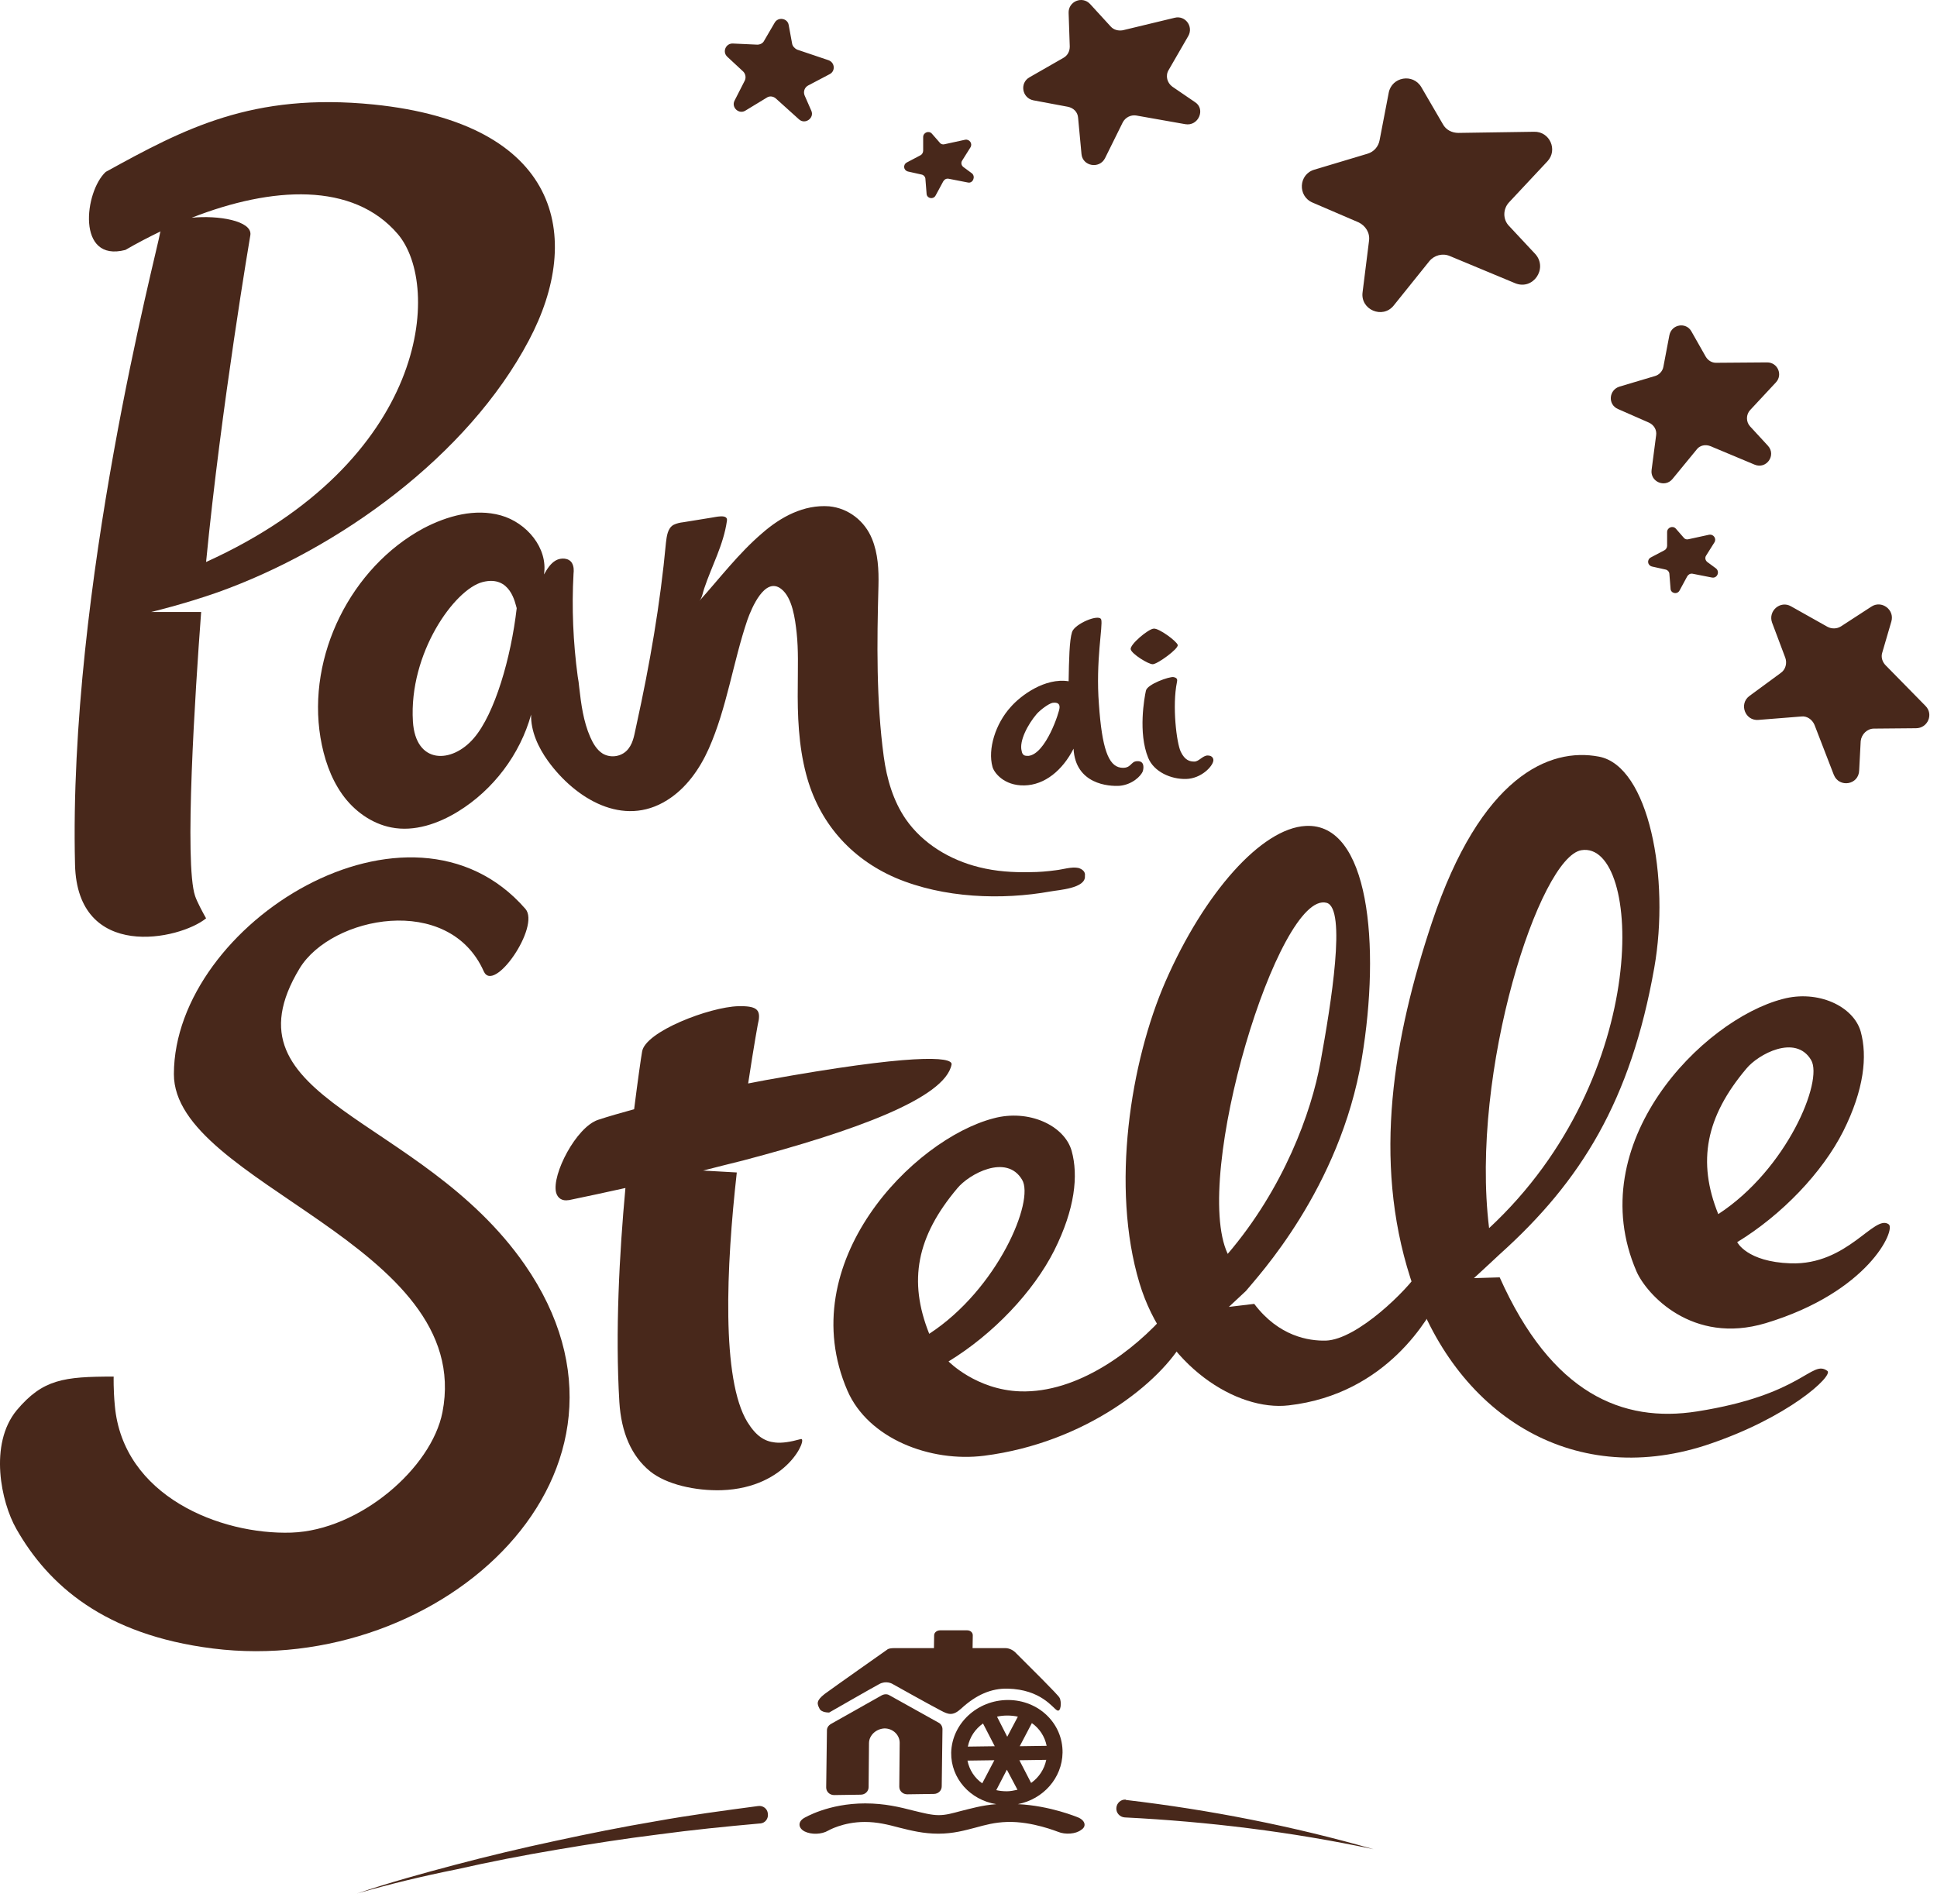 <svg width="119" height="117" viewBox="0 0 119 117" fill="none" xmlns="http://www.w3.org/2000/svg">
<path d="M69.863 46.775C69.445 46.775 69.514 47.263 68.84 47.17C68.095 47.054 67.699 45.983 67.513 43.284C67.303 40.608 67.769 38.443 67.653 38.071C67.536 37.699 66.024 38.327 65.861 38.839C65.698 39.351 65.674 40.538 65.651 41.864C64.208 41.632 62.719 42.725 62.091 43.447C61.16 44.471 60.671 46.03 60.974 47.124C61.067 47.473 61.672 48.287 62.928 48.264C64.185 48.241 65.279 47.333 65.954 46.007C66.07 48.194 68.118 48.334 68.793 48.287C69.538 48.217 70.096 47.705 70.213 47.38C70.282 47.124 70.282 46.751 69.863 46.775ZM65.093 43.493C65.093 43.726 64.255 46.332 63.184 46.449C63.068 46.449 62.975 46.449 62.905 46.402C62.835 46.356 62.789 46.286 62.766 46.146C62.603 45.541 63.138 44.517 63.696 43.866C63.929 43.61 64.394 43.261 64.65 43.191C64.953 43.144 65.116 43.237 65.093 43.493ZM74.192 46.425C73.889 46.425 73.657 46.798 73.377 46.798C73.098 46.798 72.796 46.728 72.54 46.193C72.284 45.657 72.004 43.377 72.307 41.911C72.33 41.794 72.353 41.655 72.097 41.608C71.841 41.562 70.469 42.05 70.399 42.446C70.306 42.865 69.91 45.029 70.538 46.565C70.887 47.426 71.935 47.892 72.865 47.868C73.796 47.845 74.495 47.1 74.541 46.751C74.564 46.635 74.495 46.425 74.192 46.425ZM70.818 40.817C71.097 40.817 72.423 39.863 72.353 39.63C72.284 39.397 71.213 38.606 70.887 38.629C70.562 38.629 69.375 39.63 69.468 39.909C69.538 40.189 70.538 40.817 70.818 40.817ZM18.409 59.504C20.364 56.293 27.578 54.873 29.72 59.69C30.348 61.087 33.21 56.921 32.279 55.851C25.205 47.729 10.706 56.735 10.683 65.997C10.66 72.746 29.184 76.446 27.183 86.779C26.508 90.223 22.086 94.04 17.897 94.179C13.546 94.319 7.541 91.945 7.053 86.36C6.96 85.382 6.983 84.591 6.983 84.591C3.911 84.591 2.631 84.754 1.025 86.662C-0.697 88.757 0.071 92.317 1.002 93.947C2.957 97.391 6.401 100.463 13.08 101.3C27.136 103.069 41.053 90.409 32.233 77.703C25.81 68.464 13.453 67.696 18.409 59.504ZM71.725 80.635C69.654 83.032 66.186 85.615 62.672 85.499C59.973 85.406 58.274 83.66 58.274 83.66C61.02 81.985 63.487 79.378 64.767 76.842C66.047 74.282 66.256 72.234 65.837 70.721C65.395 69.162 63.208 68.138 61.043 68.72C56.11 70 48.663 77.587 52.06 85.452C53.34 88.408 57.157 89.874 60.462 89.455C66.675 88.664 71.329 84.94 72.772 82.287C73.331 81.263 72.796 79.425 71.725 80.635ZM57.087 81.962C55.784 78.704 56.319 75.981 58.809 73.025C59.531 72.141 61.835 70.884 62.789 72.49C63.58 73.77 61.299 79.216 57.087 81.962ZM110.007 77.633C107.308 77.54 106.726 76.33 106.726 76.33C109.472 74.654 111.962 72.048 113.242 69.511C114.522 66.951 114.731 64.903 114.313 63.391C113.87 61.831 111.683 60.807 109.519 61.389C104.585 62.669 97.138 70.256 100.536 78.122C101.141 79.518 103.957 82.66 108.471 81.31C114.801 79.402 116.477 75.562 116.035 75.236C115.15 74.584 113.521 77.749 110.007 77.633ZM105.562 74.608C104.259 71.373 104.794 68.627 107.285 65.671C108.006 64.787 110.31 63.53 111.264 65.136C112.032 66.416 109.775 71.862 105.562 74.608Z" fill="#48281B"/>
<path d="M112.264 84.242C111.287 83.521 110.775 85.708 104.259 86.732C99.674 87.454 95.322 85.638 92.134 78.494L90.552 78.541C90.552 78.541 91.995 77.214 92.134 77.075C97.138 72.583 100.186 67.626 101.629 59.481C102.606 53.965 101.303 47.077 98.231 46.495C95.183 45.913 90.971 47.705 87.969 56.688C85.618 63.74 84.315 71.257 86.642 78.517C89.341 86.895 96.532 91.457 104.747 88.827C109.867 87.151 112.66 84.522 112.264 84.242ZM97.161 52.243C100.861 51.662 101.582 66.09 91.483 75.469C90.296 65.811 94.601 52.639 97.161 52.243Z" fill="#48281B"/>
<path d="M87.154 78.168C86.502 79.216 83.407 82.311 81.453 82.381C80.405 82.404 78.567 82.125 77.054 80.123L75.495 80.309L76.542 79.332C77.24 78.471 82.314 73.072 83.663 65.043C84.827 58.062 84.106 50.545 80.219 50.754C77.496 50.894 73.982 54.873 71.609 60.296C69.444 65.252 68.234 72.956 70.003 78.843C71.539 83.94 75.984 86.732 79.172 86.36C85.269 85.662 87.852 80.845 88.388 79.774C88.411 79.681 87.247 78.005 87.154 78.168ZM81.499 55.478C82.732 55.804 81.778 61.669 81.127 65.252C80.568 68.371 78.846 73.049 75.425 77.051C73.191 72.304 78.567 54.687 81.499 55.478ZM47.057 66.37C46.684 66.439 46.335 66.509 45.963 66.579C46.312 64.275 46.591 62.716 46.615 62.669C46.708 62.018 46.428 61.808 45.358 61.831C43.589 61.878 39.633 63.391 39.447 64.624C39.377 65.02 39.191 66.323 38.958 68.162C38.12 68.394 37.376 68.604 36.747 68.813C35.398 69.255 33.885 72.188 34.164 73.281C34.257 73.63 34.536 73.817 34.932 73.747H34.955C36.096 73.514 37.259 73.258 38.423 73.002C38.05 77.028 37.794 81.869 38.05 86.151C38.167 88.036 38.795 89.478 39.935 90.409C40.936 91.224 42.728 91.62 44.334 91.573C48.43 91.433 49.64 88.292 49.198 88.431C48.523 88.617 48.034 88.687 47.615 88.641C46.964 88.571 46.452 88.245 45.916 87.384C44.311 84.754 44.613 77.866 45.265 72.048L43.194 71.931C43.194 71.931 45.567 71.326 45.684 71.303C52.479 69.511 58.064 67.487 58.46 65.415C58.553 64.903 55.947 64.764 47.057 66.37ZM22.947 6.421C15.5 5.677 11.311 7.911 6.494 10.564C5.191 11.774 4.679 16.149 7.704 15.358C8.425 14.939 9.147 14.566 9.868 14.217C9.868 14.241 9.845 14.241 9.845 14.264C9.636 15.544 4.19 36.023 4.609 53.128C4.749 59.086 11.032 57.759 12.661 56.432C12.451 56.06 12.102 55.408 11.986 55.059C11.311 53.081 11.986 42.539 12.358 37.606H9.287C9.287 37.606 11.265 37.14 13.382 36.395C20.806 33.742 28.742 28.018 32.489 20.92C35.886 14.52 34.397 7.585 22.947 6.421ZM12.661 34.534C13.592 24.946 15.384 14.427 15.384 14.427C15.477 13.566 13.406 13.217 11.777 13.38C16.71 11.448 21.69 11.169 24.436 14.38C27.159 17.569 26.322 28.343 12.661 34.534Z" fill="#48281B"/>
<path d="M66.256 53.337C65.837 53.244 65.302 53.43 64.86 53.477C64.348 53.547 63.812 53.593 63.277 53.593C62.23 53.617 61.183 53.547 60.159 53.291C58.367 52.849 56.691 51.848 55.644 50.335C54.876 49.218 54.48 47.868 54.294 46.495C53.829 43.051 53.875 39.467 53.968 36C53.992 35.022 53.945 34.022 53.573 33.114C53.131 32.02 52.13 31.229 50.943 31.113C49.384 30.996 47.964 31.764 46.824 32.765C45.381 33.998 44.218 35.534 42.961 36.931C43.147 36.721 43.17 36.419 43.263 36.163C43.729 34.766 44.45 33.486 44.66 31.997C44.73 31.555 43.915 31.788 43.706 31.811L41.983 32.09C41.774 32.113 41.565 32.16 41.378 32.253C41.006 32.462 40.959 32.974 40.913 33.347C40.564 37.117 39.912 40.864 39.098 44.564C38.981 45.053 38.935 45.588 38.609 46.007C38.237 46.495 37.539 46.612 37.027 46.309C36.654 46.077 36.422 45.658 36.259 45.285C35.84 44.331 35.7 43.261 35.584 42.237C35.56 42.004 35.537 41.794 35.491 41.562C35.211 39.467 35.118 37.35 35.235 35.255C35.258 35.046 35.258 34.813 35.142 34.603C34.955 34.278 34.467 34.254 34.141 34.441C33.815 34.627 33.606 34.976 33.419 35.302C33.675 33.673 32.349 32.113 30.767 31.671C29.184 31.229 27.485 31.695 26.019 32.462C21.574 34.859 18.851 40.282 19.689 45.332C19.898 46.565 20.294 47.775 21.016 48.799C21.737 49.823 22.831 50.614 24.041 50.847C25.46 51.127 26.927 50.614 28.137 49.87C30.301 48.543 31.953 46.356 32.628 43.912C32.605 44.936 33.07 45.937 33.675 46.775C35.351 49.079 38.283 50.87 40.983 49.172C42.146 48.45 42.984 47.263 43.543 46.007C44.66 43.493 45.032 40.701 45.916 38.094C46.172 37.373 46.987 35.418 47.988 36.186C48.686 36.721 48.849 38.048 48.942 38.886C49.058 39.956 49.012 41.026 49.012 42.12C48.988 43.959 49.058 45.797 49.523 47.566C50.291 50.498 52.223 52.732 55.016 53.942C57.971 55.199 61.555 55.315 64.534 54.78C65.023 54.687 66.721 54.594 66.652 53.826C66.698 53.57 66.489 53.407 66.256 53.337ZM29.114 45.355C27.764 46.938 25.53 46.984 25.367 44.331C25.111 40.142 27.927 36.209 29.649 35.767C31.372 35.325 31.651 37.094 31.744 37.373C31.395 40.422 30.394 43.866 29.114 45.355ZM93.088 17.406L89.062 15.73C88.62 15.544 88.108 15.684 87.806 16.056L85.618 18.779C84.943 19.616 83.57 19.035 83.71 17.964L84.106 14.799C84.175 14.31 83.896 13.868 83.454 13.659L80.638 12.449C79.707 12.053 79.777 10.703 80.754 10.424L84.012 9.447C84.408 9.33 84.687 9.005 84.757 8.609L85.316 5.7C85.502 4.722 86.805 4.49 87.317 5.351L88.644 7.631C88.83 7.981 89.202 8.167 89.598 8.167L94.252 8.097C95.206 8.074 95.718 9.214 95.067 9.912L92.716 12.425C92.32 12.844 92.32 13.496 92.716 13.892L94.345 15.637C95.09 16.521 94.182 17.848 93.088 17.406ZM107.796 28.553L105.073 27.413C104.771 27.296 104.422 27.366 104.236 27.622L102.746 29.437C102.281 29.996 101.373 29.6 101.466 28.879L101.746 26.738C101.792 26.412 101.606 26.109 101.303 25.97L99.395 25.132C98.767 24.853 98.837 23.968 99.488 23.759L101.676 23.107C101.932 23.037 102.141 22.805 102.188 22.549L102.56 20.594C102.7 19.919 103.584 19.779 103.91 20.361L104.794 21.92C104.934 22.153 105.166 22.293 105.422 22.293L108.564 22.269C109.216 22.269 109.542 23.037 109.099 23.503L107.517 25.202C107.261 25.481 107.261 25.923 107.517 26.202L108.611 27.389C109.146 27.971 108.518 28.855 107.796 28.553ZM49.081 7.329L47.662 6.049C47.499 5.909 47.266 5.886 47.103 6.002L45.8 6.794C45.404 7.05 44.916 6.607 45.125 6.189L45.754 4.955C45.847 4.769 45.8 4.536 45.66 4.397L44.683 3.489C44.357 3.187 44.59 2.651 45.032 2.675L46.522 2.744C46.708 2.744 46.871 2.651 46.94 2.512L47.592 1.395C47.801 1.022 48.383 1.115 48.453 1.534L48.663 2.675C48.686 2.837 48.825 2.977 48.965 3.047L50.897 3.699C51.292 3.838 51.339 4.373 50.966 4.56L49.64 5.258C49.431 5.374 49.337 5.63 49.431 5.863L49.849 6.817C50.035 7.259 49.454 7.678 49.081 7.329ZM59.461 11.215L58.274 10.983C58.134 10.959 58.018 11.029 57.948 11.146L57.483 12.007C57.343 12.286 56.924 12.193 56.924 11.89L56.854 11.006C56.854 10.866 56.738 10.75 56.621 10.727L55.784 10.54C55.504 10.471 55.458 10.121 55.714 9.982L56.552 9.54C56.645 9.493 56.715 9.377 56.715 9.26V8.423C56.715 8.143 57.064 8.004 57.25 8.213L57.739 8.772C57.808 8.865 57.925 8.888 58.018 8.865L59.298 8.586C59.554 8.539 59.763 8.818 59.623 9.051L59.111 9.866C59.019 10.005 59.065 10.168 59.181 10.261L59.717 10.657C59.949 10.866 59.763 11.285 59.461 11.215ZM105.166 35.488L103.98 35.255C103.84 35.232 103.724 35.302 103.654 35.418L103.188 36.279C103.049 36.558 102.63 36.465 102.63 36.163L102.56 35.278C102.56 35.139 102.444 35.022 102.327 34.999L101.49 34.813C101.21 34.743 101.164 34.394 101.42 34.254L102.258 33.812C102.351 33.766 102.42 33.649 102.42 33.533V32.695C102.42 32.416 102.769 32.276 102.956 32.486L103.444 33.044C103.514 33.137 103.631 33.161 103.724 33.137L105.004 32.858C105.26 32.812 105.469 33.091 105.329 33.324L104.817 34.138C104.724 34.278 104.771 34.441 104.887 34.534L105.422 34.929C105.678 35.139 105.492 35.558 105.166 35.488ZM72.819 7.631L69.793 7.096C69.468 7.05 69.142 7.213 68.979 7.515L67.885 9.726C67.536 10.401 66.512 10.215 66.442 9.47L66.233 7.236C66.209 6.887 65.954 6.631 65.604 6.561L63.487 6.165C62.788 6.026 62.626 5.095 63.254 4.746L65.325 3.559C65.581 3.419 65.721 3.163 65.721 2.861L65.651 0.79C65.628 0.091 66.489 -0.281 66.977 0.254L68.234 1.627C68.42 1.837 68.7 1.907 68.979 1.86L72.167 1.092C72.819 0.929 73.331 1.627 73.005 2.209L71.795 4.304C71.585 4.653 71.702 5.095 72.027 5.328L73.424 6.282C74.075 6.701 73.633 7.771 72.819 7.631ZM112.66 47.612L111.473 44.541C111.334 44.215 111.008 43.982 110.659 44.029L108.029 44.238C107.214 44.308 106.819 43.261 107.47 42.772L109.402 41.352C109.704 41.143 109.798 40.747 109.681 40.422L108.867 38.257C108.611 37.536 109.379 36.884 110.03 37.257L112.264 38.513C112.52 38.653 112.846 38.653 113.102 38.49L114.964 37.28C115.592 36.861 116.407 37.466 116.197 38.187L115.639 40.096C115.546 40.375 115.639 40.677 115.848 40.887L118.292 43.377C118.804 43.889 118.431 44.75 117.71 44.75L115.127 44.773C114.708 44.773 114.359 45.122 114.312 45.541L114.219 47.333C114.196 48.241 112.986 48.427 112.66 47.612ZM69.188 110.609C74.331 111.214 79.428 112.215 84.385 113.635C79.335 112.564 74.215 111.936 69.095 111.68C68.793 111.657 68.56 111.401 68.583 111.098C68.606 110.795 68.862 110.563 69.165 110.586C69.165 110.609 69.165 110.609 69.188 110.609ZM21.923 116.357C23.924 115.683 25.949 115.124 27.974 114.589C29.998 114.054 32.046 113.565 34.118 113.123C36.166 112.68 38.237 112.262 40.308 111.913C42.379 111.54 44.474 111.261 46.568 110.982C46.871 110.935 47.15 111.145 47.173 111.447C47.22 111.75 47.01 112.029 46.708 112.052H46.684C44.59 112.238 42.519 112.448 40.447 112.727C38.376 112.983 36.305 113.309 34.234 113.658C32.163 114.007 30.115 114.403 28.067 114.868C25.973 115.287 23.948 115.776 21.923 116.357ZM54.155 104.186L51.059 105.932C50.897 106.025 50.803 106.164 50.803 106.327L50.757 109.841C50.757 110.097 50.966 110.307 51.246 110.307L52.875 110.283C53.154 110.283 53.363 110.074 53.363 109.818L53.387 107.119C53.387 106.63 53.829 106.234 54.341 106.211C54.853 106.211 55.272 106.607 55.272 107.095L55.248 109.795C55.248 110.051 55.458 110.26 55.737 110.26L57.366 110.237C57.645 110.237 57.855 110.027 57.855 109.771L57.901 106.257C57.901 106.095 57.808 105.932 57.669 105.862L54.62 104.163C54.504 104.093 54.318 104.093 54.155 104.186Z" fill="#48281B"/>
<path d="M50.943 105.233C50.943 105.233 50.454 105.257 50.338 104.977C50.198 104.698 50.129 104.512 50.664 104.093C51.199 103.697 54.504 101.37 54.504 101.37C54.504 101.37 54.574 101.277 54.946 101.277H61.764C61.997 101.277 62.253 101.394 62.439 101.603C63.184 102.348 65.023 104.163 65.092 104.326C65.232 104.559 65.186 105.257 64.93 105.094C64.674 104.954 63.952 103.814 61.904 103.767C60.904 103.744 59.973 104.14 59.042 105.001C58.53 105.466 58.251 105.35 57.808 105.117C57.133 104.768 54.806 103.465 54.806 103.465C54.806 103.465 54.434 103.255 54.015 103.488C53.619 103.697 50.943 105.233 50.943 105.233Z" fill="#48281B"/>
<path d="M66.232 111.68C66.162 111.656 64.51 110.958 62.532 110.865C64.091 110.563 65.255 109.259 65.278 107.7C65.301 105.908 63.812 104.465 61.927 104.465C60.042 104.465 58.483 105.908 58.436 107.7C58.413 109.283 59.6 110.609 61.206 110.865C60.298 110.935 59.623 111.144 59.041 111.284C58.506 111.424 58.134 111.54 57.668 111.54C57.203 111.54 56.691 111.4 56.109 111.261C55.294 111.051 54.364 110.819 53.154 110.819C50.873 110.819 49.43 111.703 49.383 111.726C49.011 111.959 49.034 112.331 49.43 112.541C49.849 112.75 50.477 112.727 50.873 112.494C50.873 112.494 51.781 111.959 53.13 111.959C53.898 111.959 54.55 112.122 55.248 112.308C55.993 112.494 56.737 112.68 57.645 112.68C58.576 112.68 59.297 112.471 59.926 112.308C60.531 112.145 61.089 111.982 61.88 111.959C63.416 111.912 64.976 112.564 64.999 112.564C65.441 112.75 66.093 112.704 66.418 112.448C66.767 112.238 66.674 111.866 66.232 111.68ZM63.347 109.562L62.625 108.166L64.277 108.142C64.161 108.724 63.812 109.236 63.347 109.562ZM63.393 105.885C63.858 106.211 64.184 106.7 64.301 107.281L62.648 107.305L63.393 105.885ZM60.391 105.908L61.112 107.305L59.46 107.328C59.577 106.746 59.902 106.257 60.391 105.908ZM60.344 109.585C59.879 109.259 59.553 108.771 59.437 108.189L61.089 108.166L60.344 109.585ZM61.88 105.42C62.113 105.42 62.323 105.443 62.532 105.489L61.88 106.723L61.252 105.489C61.438 105.443 61.671 105.42 61.88 105.42ZM61.857 108.747L62.509 109.981C62.299 110.027 62.067 110.074 61.857 110.074C61.624 110.074 61.415 110.051 61.206 110.004L61.857 108.747ZM59.739 102.022C59.739 102.185 59.577 102.324 59.367 102.324H57.715C57.505 102.324 57.366 102.185 57.366 102.022L57.389 100.486C57.389 100.323 57.552 100.183 57.761 100.183H59.414C59.623 100.183 59.763 100.323 59.763 100.486L59.739 102.022Z" fill="#48281B"/>
</svg>

